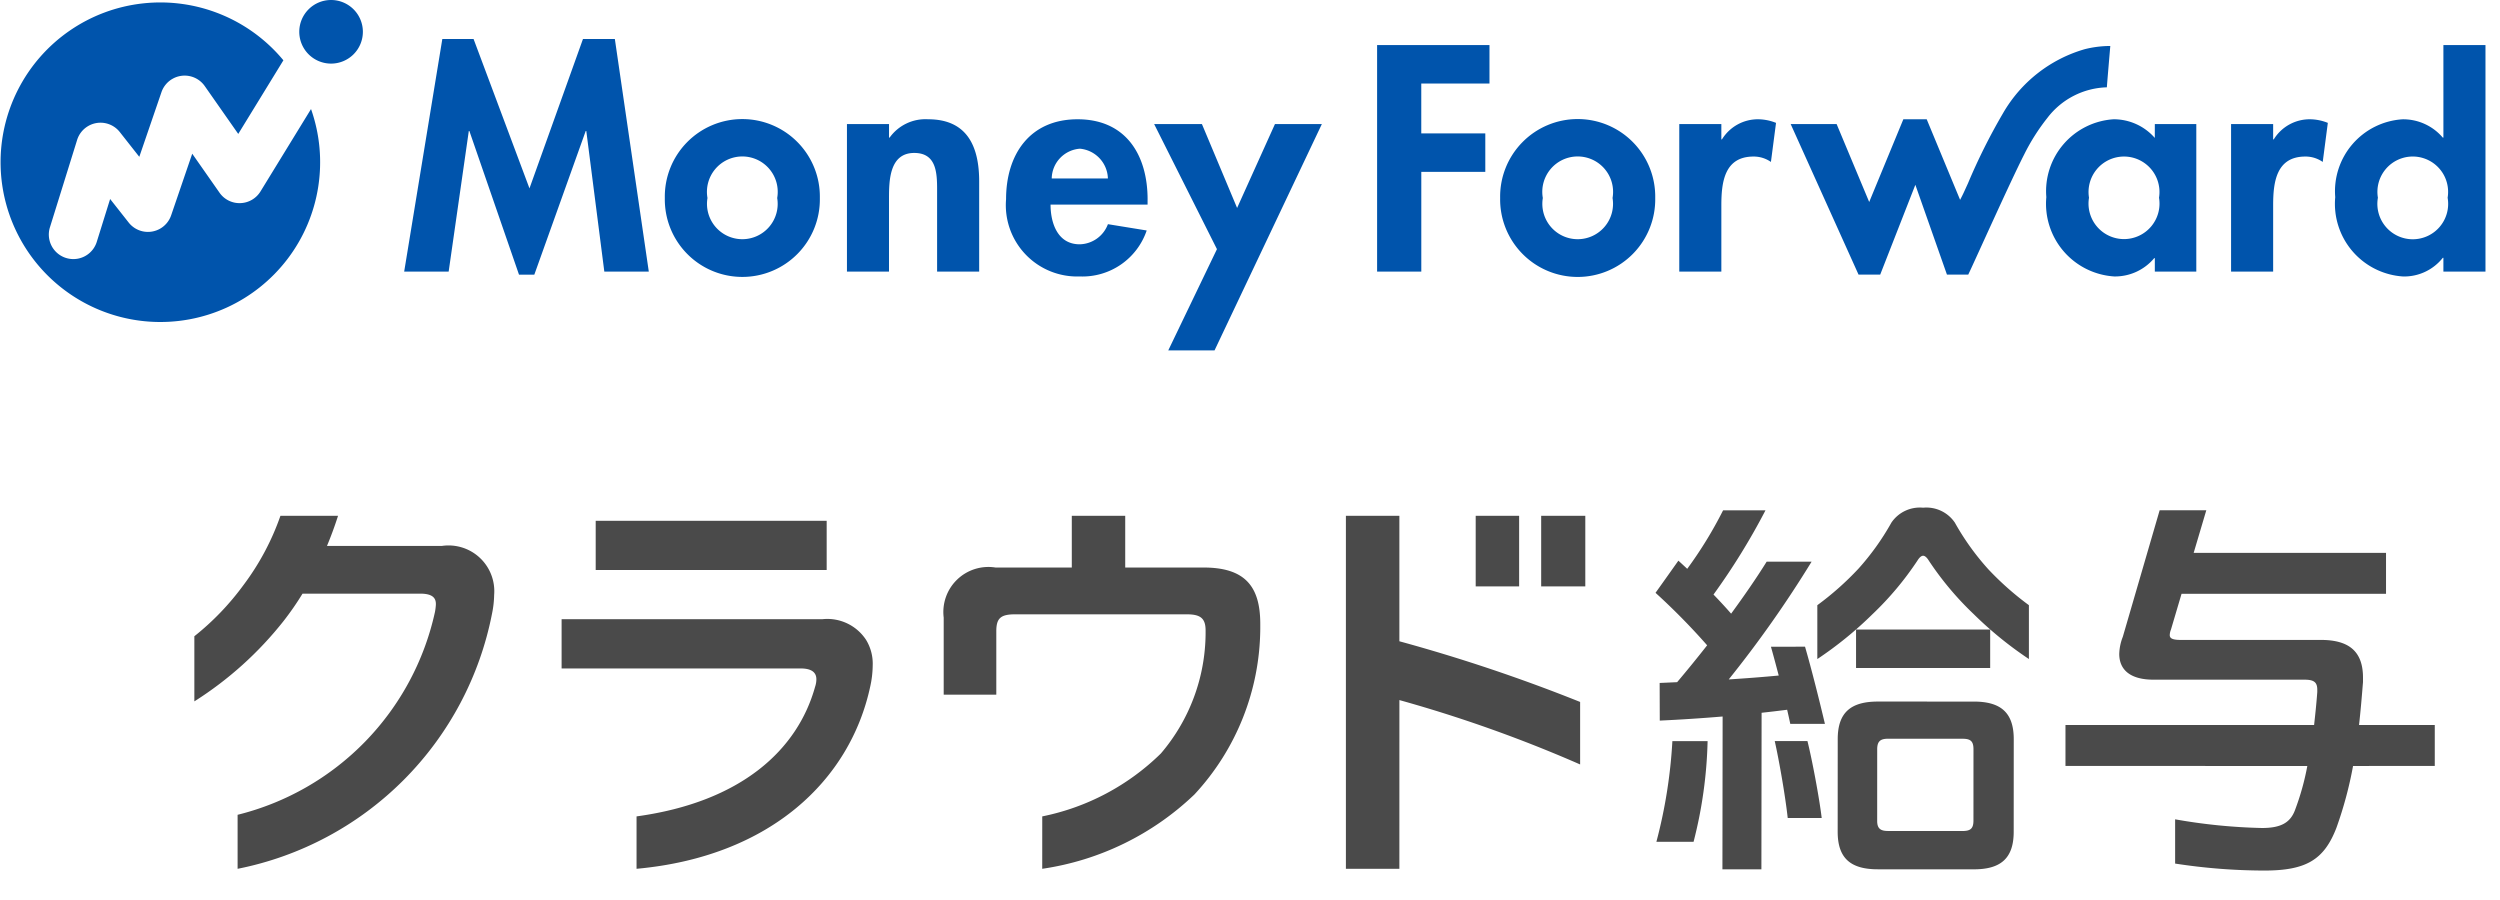 <svg xmlns="http://www.w3.org/2000/svg" viewBox="0 0 100 36"><g><g><path fill="#4a4a4a" d="M97.391,28.999v1.638l-3.269.002a15.635,15.635,0,0,1-.668,2.481c-.493,1.272-1.209,1.702-2.879,1.702a23.577,23.577,0,0,1-3.57-.279V32.773a22.557,22.557,0,0,0,3.475.347c.748,0,1.129-.207,1.32-.716a10.308,10.308,0,0,0,.493-1.765l-9.674-.001v-1.638l9.945.001c.048-.429.095-.875.127-1.32v-.096c0-.302-.143-.398-.509-.398H86.138c-.891,0-1.368-.366-1.368-1.033a2.027,2.027,0,0,1,.143-.684l1.473-5.059h1.866l-.505,1.703h7.694v1.638H87.262l-.424,1.432a.619.619,0,0,0-.048.222c0,.127.111.191.43.191h5.614c1.129,0,1.686.461,1.686,1.511v.175c-.048.589-.095,1.161-.159,1.718Zm-16.841.567-.002,3.705c0,1.084-.542,1.502-1.595,1.502l-3.835-.001c-1.069,0-1.611-.418-1.611-1.502l.002-3.705c0-1.084.542-1.503,1.611-1.503l3.835.001C80.008,28.064,80.55,28.482,80.55,29.567Zm-1.611.402c0-.325-.124-.418-.434-.418l-2.983-.001c-.294,0-.434.093-.434.418L75.087,32.837c0,.31.139.402.434.402l2.983.001c.31,0,.434-.093.434-.418Zm.668-4.787H74.242v1.539h5.365Zm-.092-2.43a10.191,10.191,0,0,1-1.321-1.846,1.375,1.375,0,0,0-1.269-.597l-0.0 0-0-0a1.375,1.375,0,0,0-1.269.597,10.192,10.192,0,0,1-1.321,1.846A11.823,11.823,0,0,1,72.693,24.208l-0,2.154a14.943,14.943,0,0,0,2.202-1.79A12.403,12.403,0,0,0,76.694,22.429c.063-.103.145-.198.23-.199L76.925,22.23l0.0 0c.086.001.168.096.23.199A12.404,12.404,0,0,0,78.954,24.571a14.945,14.945,0,0,0,2.202,1.79l-0-2.154A11.823,11.823,0,0,1,79.515,22.752Zm-8.677,3.119c.102.363.207.755.311,1.151-.649.062-1.32.113-2.0.156a45.491,45.491,0,0,0,3.309-4.7l.003-.011H70.667c-.414.665-.905,1.375-1.422,2.081-.223-.256-.46-.512-.705-.765a26.711,26.711,0,0,0,2.08-3.37H68.924a16.468,16.468,0,0,1-1.435,2.341c-.118-.109-.236-.221-.354-.326,0,0-.627.886-.914,1.286a26.468,26.468,0,0,1,2.065,2.099c-.408.52-.814,1.018-1.201,1.475-.234.01-.47.022-.699.031l.005,1.506c.858-.04,1.693-.095,2.514-.164l-.008,6.114H70.456l.008-6.263c.343-.037.683-.078,1.022-.121.044.192.088.385.125.564l1.386.001c-.224-.95-.534-2.185-.796-3.088Zm.152,3.773c.179.8.421,2.188.519,3.078h1.359c-.102-.85-.391-2.363-.57-3.078ZM66.256,33.671h1.487a17.712,17.712,0,0,0,.561-4.027H66.895A20.004,20.004,0,0,1,66.256,33.671ZM60.765,20.631H59.028v2.824H60.765ZM33.067,20.833H23.828v1.967h9.239Zm22.908-.193L55.975,20.632l-2.139-.001-0.0.009V34.752h2.139l.001-6.749A54.375,54.375,0,0,1,63.205,30.578V28.078a66.76,66.76,0,0,0-7.23-2.427Zm5.672-.009v2.824h1.765V20.631ZM48.141,22.701h-3.132l0-2.07h-2.137l-0,2.07H39.819a1.802,1.802,0,0,0-2.071,2.004v3.081h2.104V25.252c0-.514.166-.679.746-.679h6.88c.547,0,.746.166.746.646v.116A7.462,7.462,0,0,1,46.435,30.139a9.431,9.431,0,0,1-4.745,2.517l-.001,2.096a11.129,11.129,0,0,0,6.088-2.973,9.834,9.834,0,0,0,2.634-6.626c0-.066 0-.149,0-.216C50.406,23.453,49.798,22.701,48.141,22.701Zm-15.237,2.066H22.464v1.971h9.561c.448,0,.63.166.63.431a.941.941,0,0,1-.05.298c-.699,2.524-2.95,4.613-7.143,5.189V34.752c5.349-.487,8.539-3.544,9.346-7.285a4.029,4.029,0,0,0,.1-.845,1.823,1.823,0,0,0-.265-1.027A1.852,1.852,0,0,0,32.904,24.767ZM17.671,21.838l-4.592,0c.161-.387.31-.789.443-1.207H11.218a10.195,10.195,0,0,1-1.479,2.772,10.633,10.633,0,0,1-1.965,2.047v2.605a14.243,14.243,0,0,0,3.572-3.218,11.496,11.496,0,0,0,.755-1.091l4.691 0c.489-.003.661.156.642.456a2.45,2.45,0,0,1-.034.27A10.725,10.725,0,0,1,9.504,32.592V34.752H9.506A12.931,12.931,0,0,0,19.682,24.541a3.997,3.997,0,0,0,.084-.743A1.83,1.83,0,0,0,17.671,21.838Z"/><path fill="#0054ac" d="M24.594,1.561l1.358,9.304H24.173l-.721-5.624H23.428l-2.055,5.745h-.613L18.775,5.24h-.023l-.806,5.624H16.167l1.526-9.304h1.25l2.236,5.975,2.14-5.975Zm8.2,6.359a3.101,3.101,0,1,1-6.201,0,3.101,3.101,0,1,1,6.201,0Zm-1.706,0a1.416,1.416,0,1,0-2.789,0,1.414,1.414,0,1,0,2.789,0Zm6.035-3.149a1.762,1.762,0,0,0-1.538.733h-.024V4.963H33.878v5.902h1.682V7.945c0-.71.013-1.827,1.01-1.827.95,0,.914.914.914,1.623v3.124h1.683V7.259C39.167,5.889,38.71,4.771,37.124,4.771Zm8.78,3.209V8.185H42.022c0,.744.287,1.587,1.165,1.587a1.233,1.233,0,0,0,1.13-.805l1.551.252A2.715,2.715,0,0,1,43.187,11.058,2.853,2.853,0,0,1,40.243,7.968c0-1.79.949-3.197,2.861-3.197C45.038,4.771,45.904,6.201,45.904,7.981Zm-1.587-.842a1.232,1.232,0,0,0-1.118-1.19,1.215,1.215,0,0,0-1.129,1.19ZM49.484,8.318l-1.407-3.355H46.166L48.678,9.966,46.731,14.015h1.851l4.292-9.052H50.998Zm16.725-.398a3.102,3.102,0,1,1-6.203,0,3.102,3.102,0,1,1,6.203,0Zm-1.707,0a1.416,1.416,0,1,0-2.789,0,1.414,1.414,0,1,0,2.789,0ZM68.878,5.576h-.024V4.963H67.171v5.902h1.683V8.21c0-.914.12-1.948,1.286-1.948a1.197,1.197,0,0,1,.697.216l.204-1.563a1.96,1.96,0,0,0-.698-.144A1.688,1.688,0,0,0,68.878,5.576Zm17.315-.613h1.659v5.902H86.193v-.54h-.024a2.041,2.041,0,0,1-1.599.733A2.912,2.912,0,0,1,81.853,7.885a2.883,2.883,0,0,1,2.692-3.114,2.182,2.182,0,0,1,1.647.746Zm.168,2.946a1.419,1.419,0,1,0-2.801,0,1.42,1.42,0,1,0,2.801,0ZM90.95,5.576h-.024V4.963H89.243v5.902h1.683V8.21c0-.914.121-1.948,1.286-1.948a1.191,1.191,0,0,1,.697.216l.204-1.563a1.954,1.954,0,0,0-.697-.144A1.69,1.69,0,0,0,90.95,5.576ZM99.419,1.802v9.063H97.736v-.552h-.024a1.971,1.971,0,0,1-1.586.746,2.912,2.912,0,0,1-2.717-3.173,2.883,2.883,0,0,1,2.693-3.114,2.08,2.08,0,0,1,1.61.733h.024V1.802Zm-1.514,6.107a1.414,1.414,0,1,0-2.789,0,1.416,1.416,0,1,0,2.789,0ZM55.084,10.865h1.768V6.875h2.56V5.336H56.851V3.341H59.579V1.802h-4.495ZM84.275,3.493c-.005-0.0.137-1.654.137-1.654a4.244,4.244,0,0,0-1.021.128,5.551,5.551,0,0,0-3.269,2.56,23.842,23.842,0,0,0-1.403,2.806l-.168.367c-.037.081-.089.184-.147.294L77.068,4.771h-.934L74.768,8.08,73.465,4.963H71.627l2.715,6.022H75.208L76.614,7.392l1.264,3.593c.264,0,.852 0.0.852 0s.015-.035.023-.05c.242-.504,1.657-3.667,2.219-4.766a8.282,8.282,0,0,1,.921-1.45A3.095,3.095,0,0,1,84.275,3.493ZM9.613,8.125a.975.975,0,0,1-.833-.418l-1.091-1.559L6.846,8.613a.981.981,0,0,1-1.699.289l-.742-.942-.54,1.732a.981.981,0,0,1-1.873-.583l1.093-3.512a.981.981,0,0,1,1.707-.315l.78.991L6.458,3.688A.981.981,0,0,1,8.19,3.443L9.53,5.357,11.336,2.412a6.391,6.391,0,1,0,1.105,1.95L10.42,7.657A.98.98,0,0,1,9.613,8.125ZM13.243,0a1.272,1.272,0,1,0,1.272,1.273A1.273,1.273,0,0,0,13.243,0Z"/></g></g></svg>
